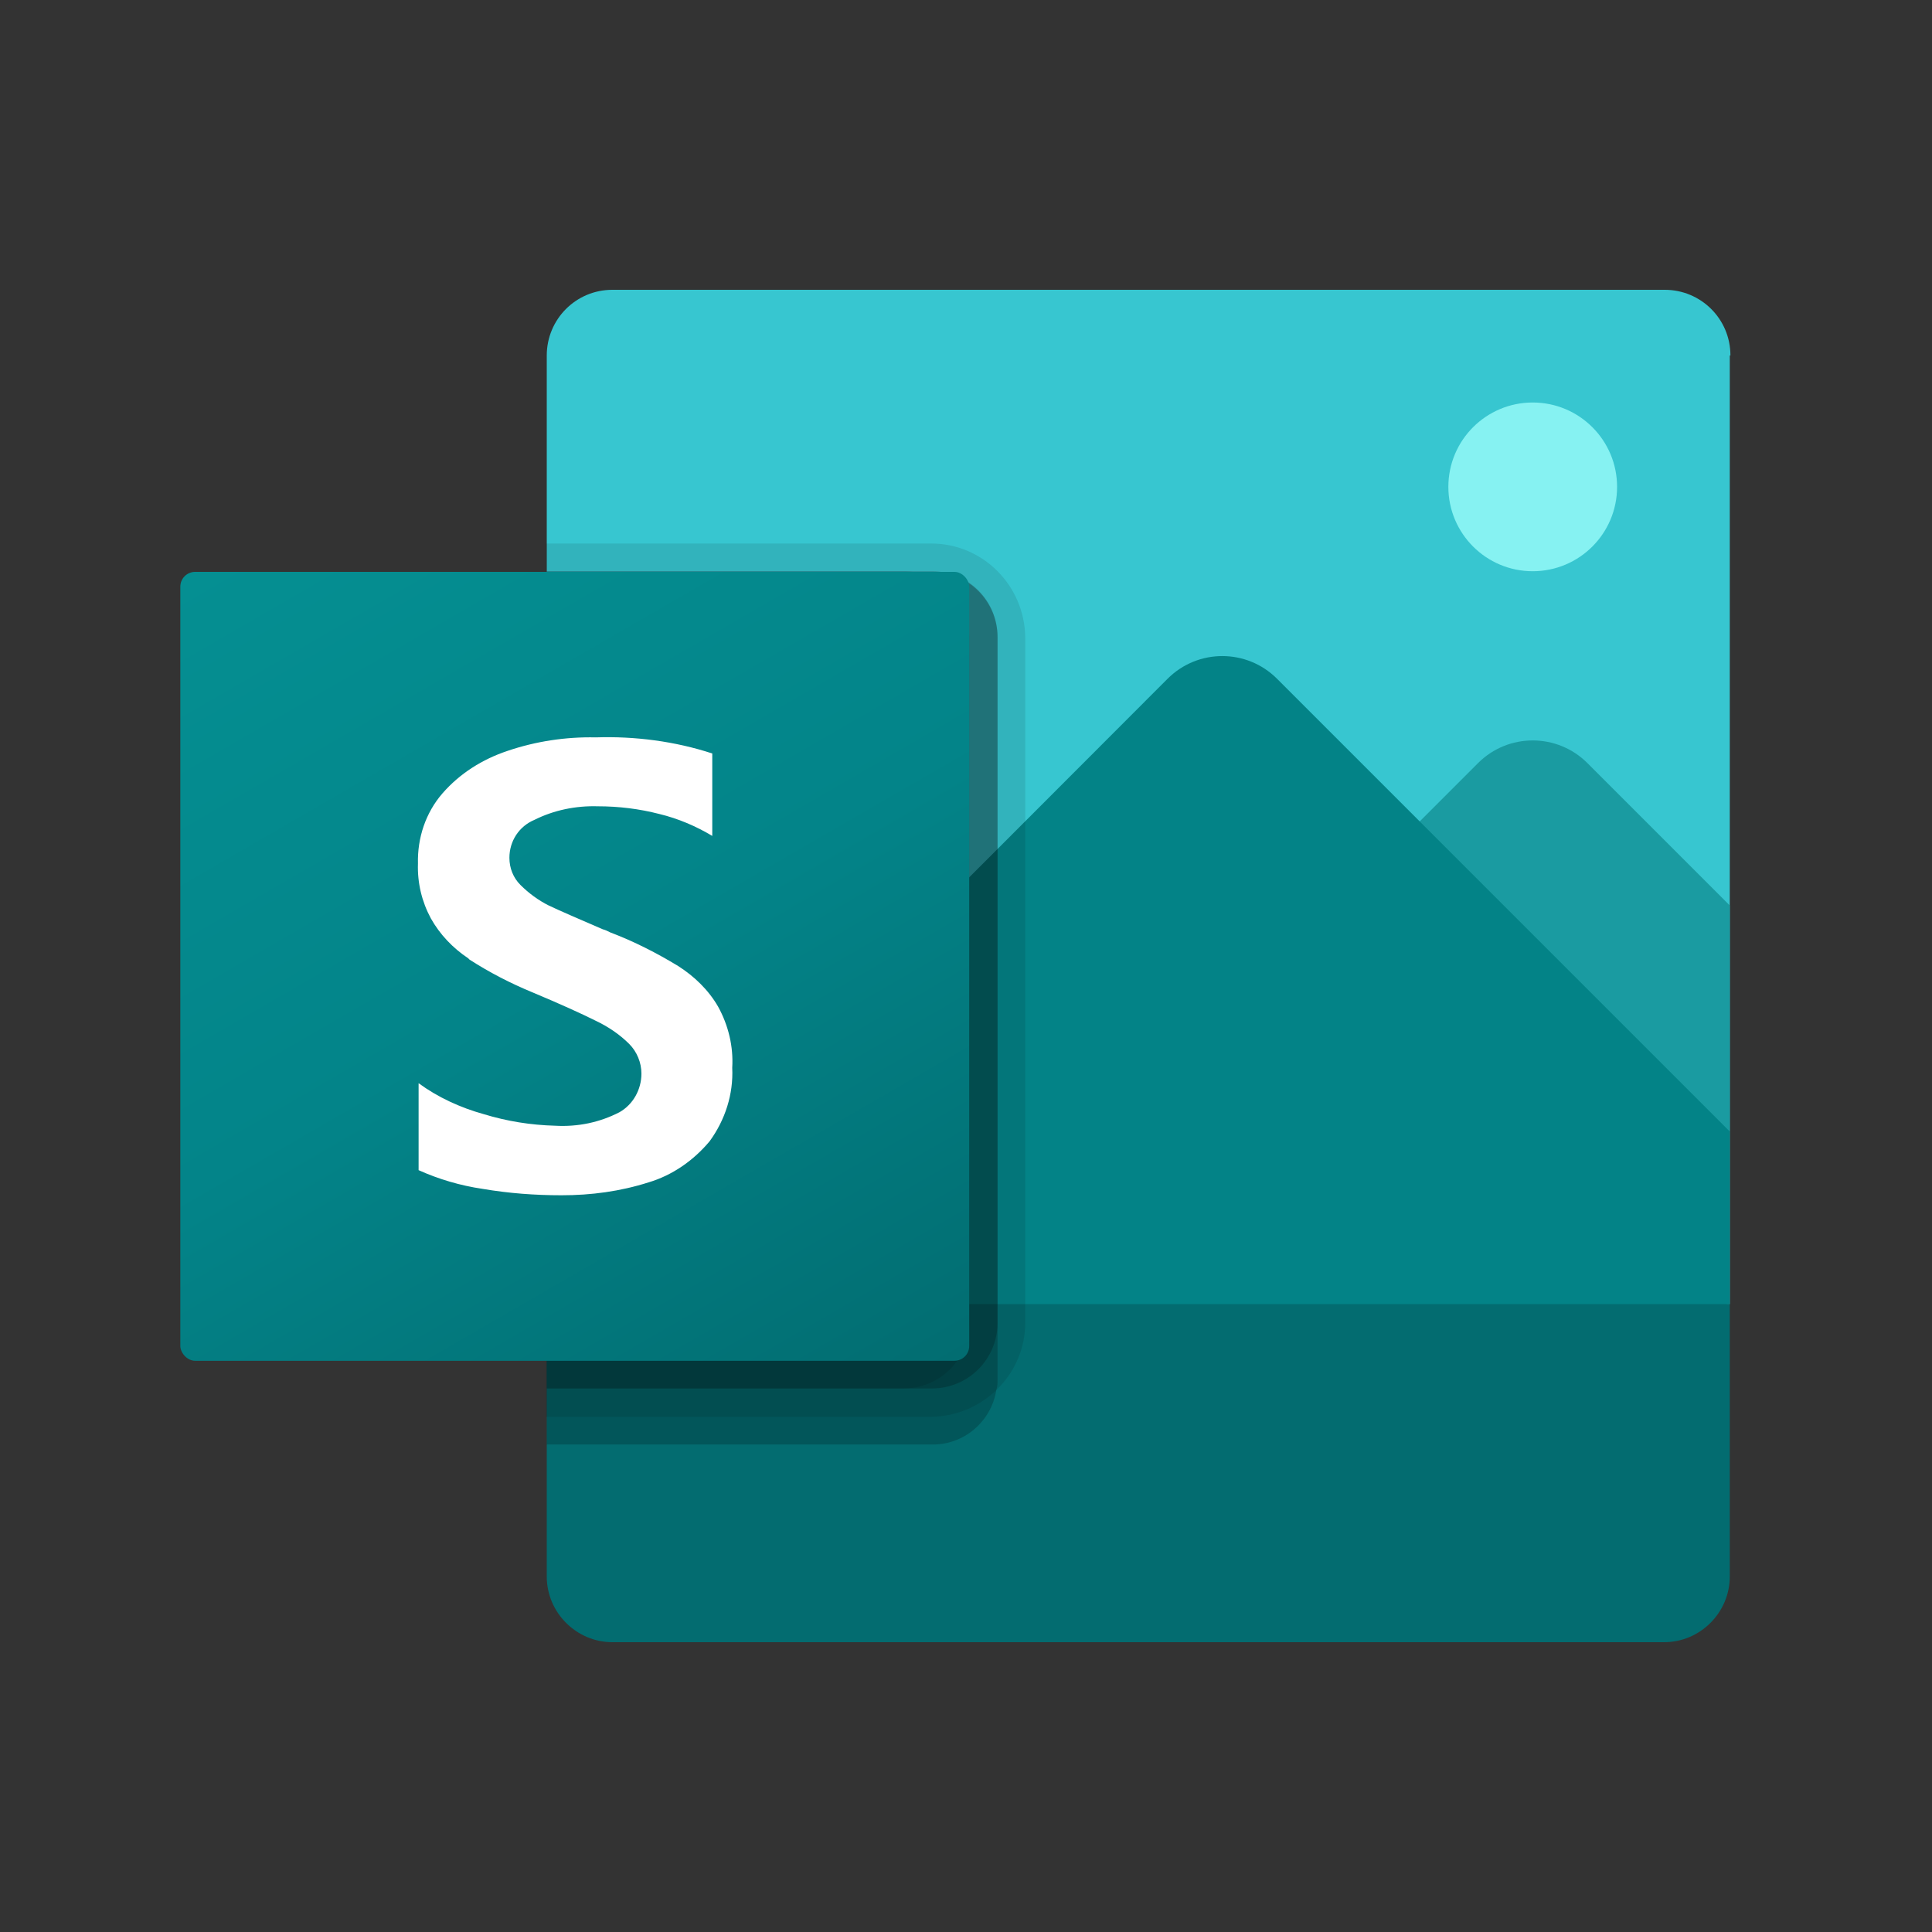 <?xml version="1.0" encoding="UTF-8"?>
<svg id="Layer_1" xmlns="http://www.w3.org/2000/svg" xmlns:xlink="http://www.w3.org/1999/xlink" version="1.1" viewBox="0 0 300 300">
  <rect x="0" y="0" width="300" height="300" fill="#333333" stroke="none"/>
  <!-- Generator: Adobe Illustrator 29.5.0, SVG Export Plug-In . SVG Version: 2.1.0 Build 137)  -->
  <defs>
    <style>
      .st0 {
        fill: none;
      }

      .st1 {
        opacity: .1;
      }

      .st1, .st2 {
        isolation: isolate;
      }

      .st2 {
        opacity: .2;
      }

      .st3 {
        fill: #86f2f2;
      }

      .st4 {
        fill: #37c6d0;
      }

      .st5 {
        fill: url(#linear-gradient);
      }

      .st6 {
        fill: #fff;
      }

      .st7 {
        fill: #036c70;
      }

      .st8 {
        fill: #038387;
      }

      .st9 {
        fill: #1a9ba1;
      }
    </style>
    <linearGradient id="linear-gradient" x1="47.8" y1="223.7" x2="130.7" y2="80.3" gradientTransform="translate(0 302) scale(1 -1)" gradientUnits="userSpaceOnUse">
      <stop offset="0" stop-color="#058f92"/>
      <stop offset=".5" stop-color="#038489"/>
      <stop offset="1" stop-color="#026d71"/>
    </linearGradient>
  </defs>
  <path class="st4" d="M268.6,55.2v147.3l-83.1,8.8-100.6-8.8V55.2c0-5.6,4.5-10.2,10.2-10.2,0,0,0,0,0,0h163.4c5.6,0,10.2,4.5,10.2,10.2,0,0,0,0,0,0Z"/>
  <path class="st9" d="M268.6,140.6v35l-3.1,4.4h-97.5l61.5-61.5c4.7-4.7,12.3-4.7,17,0,0,0,0,0,0,0l22.1,22.1Z"/>
  <path class="st8" d="M268.6,175.6v26.9l-83.1,8.8-100.6-8.8v-.6l10-10,86.4-86.5c4.7-4.7,12.3-4.7,17,0,0,0,0,0,0,0l24.3,24.3,45.9,45.9Z"/>
  <circle class="st3" cx="238" cy="75.6" r="13.1"/>
  <path class="st7" d="M95.1,255h163.3c5.6,0,10.2-4.6,10.2-10.2v-42.3H84.9v42.3c0,5.6,4.6,10.2,10.2,10.2Z"/>
  <rect class="st0" x="10.5" y="10" width="280" height="280"/>
  <path class="st2" d="M154.9,98.9v115.2c0,.6,0,1.2-.2,1.8-.8,4.9-5.1,8.5-10,8.4h-59.8V88.8h59.8c5.6,0,10.2,4.5,10.2,10.2,0,0,0,0,0,0Z"/>
  <path class="st1" d="M159.2,98.9v106.5c0,8-6.6,14.5-14.6,14.6h-59.8V84.4h59.8c8,0,14.5,6.5,14.6,14.6Z"/>
  <path class="st2" d="M154.9,98.9v106.5c0,5.6-4.5,10.2-10.2,10.2,0,0,0,0,0,0h-59.8v-126.9h59.8c5.6,0,10.2,4.5,10.2,10.2,0,0,0,0,0,0Z"/>
  <path class="st1" d="M150.5,98.9v106.5c0,5.6-4.5,10.2-10.2,10.2,0,0,0,0,0,0h-55.4v-126.9h55.4c5.6,0,10.2,4.5,10.2,10.2,0,0,0,0,0,0Z"/>
  <rect class="st5" x="28" y="88.8" width="122.5" height="122.5" rx="2.3" ry="2.3"/>
  <path class="st6" d="M72.7,148.8c-2.4-1.6-4.4-3.7-5.8-6.2-1.4-2.6-2.1-5.5-2-8.5-.1-4,1.2-7.9,3.8-10.9,2.7-3.1,6.2-5.3,10.1-6.6,4.4-1.5,9.1-2.2,13.7-2.1,6.1-.2,12.3.6,18.1,2.5v12.8c-2.5-1.5-5.3-2.7-8.2-3.4-3.1-.8-6.3-1.2-9.6-1.2-3.4-.1-6.8.6-9.8,2.1-2.4,1-3.9,3.3-3.9,5.9,0,1.6.6,3.1,1.7,4.2,1.3,1.3,2.8,2.4,4.4,3.2,1.9.9,4.7,2.1,8.4,3.7.4.1.8.3,1.2.5,3.7,1.4,7.2,3.2,10.5,5.2,2.5,1.6,4.7,3.7,6.2,6.3,1.6,2.9,2.4,6.2,2.2,9.5.2,4.1-1.1,8.1-3.5,11.4-2.5,3-5.8,5.3-9.5,6.4-4.4,1.4-8.9,2-13.5,2-4.1,0-8.2-.3-12.3-1-3.4-.5-6.8-1.5-9.9-2.9v-13.5c3,2.2,6.5,3.8,10.1,4.8,3.6,1.1,7.3,1.7,11.1,1.8,3.5.2,6.9-.5,10-2.1,2.1-1.2,3.4-3.5,3.4-6,0-1.7-.7-3.4-1.9-4.6-1.5-1.5-3.3-2.7-5.2-3.6-2.2-1.1-5.5-2.6-9.8-4.4-3.4-1.4-6.7-3.1-9.8-5.1Z"/>
</svg>